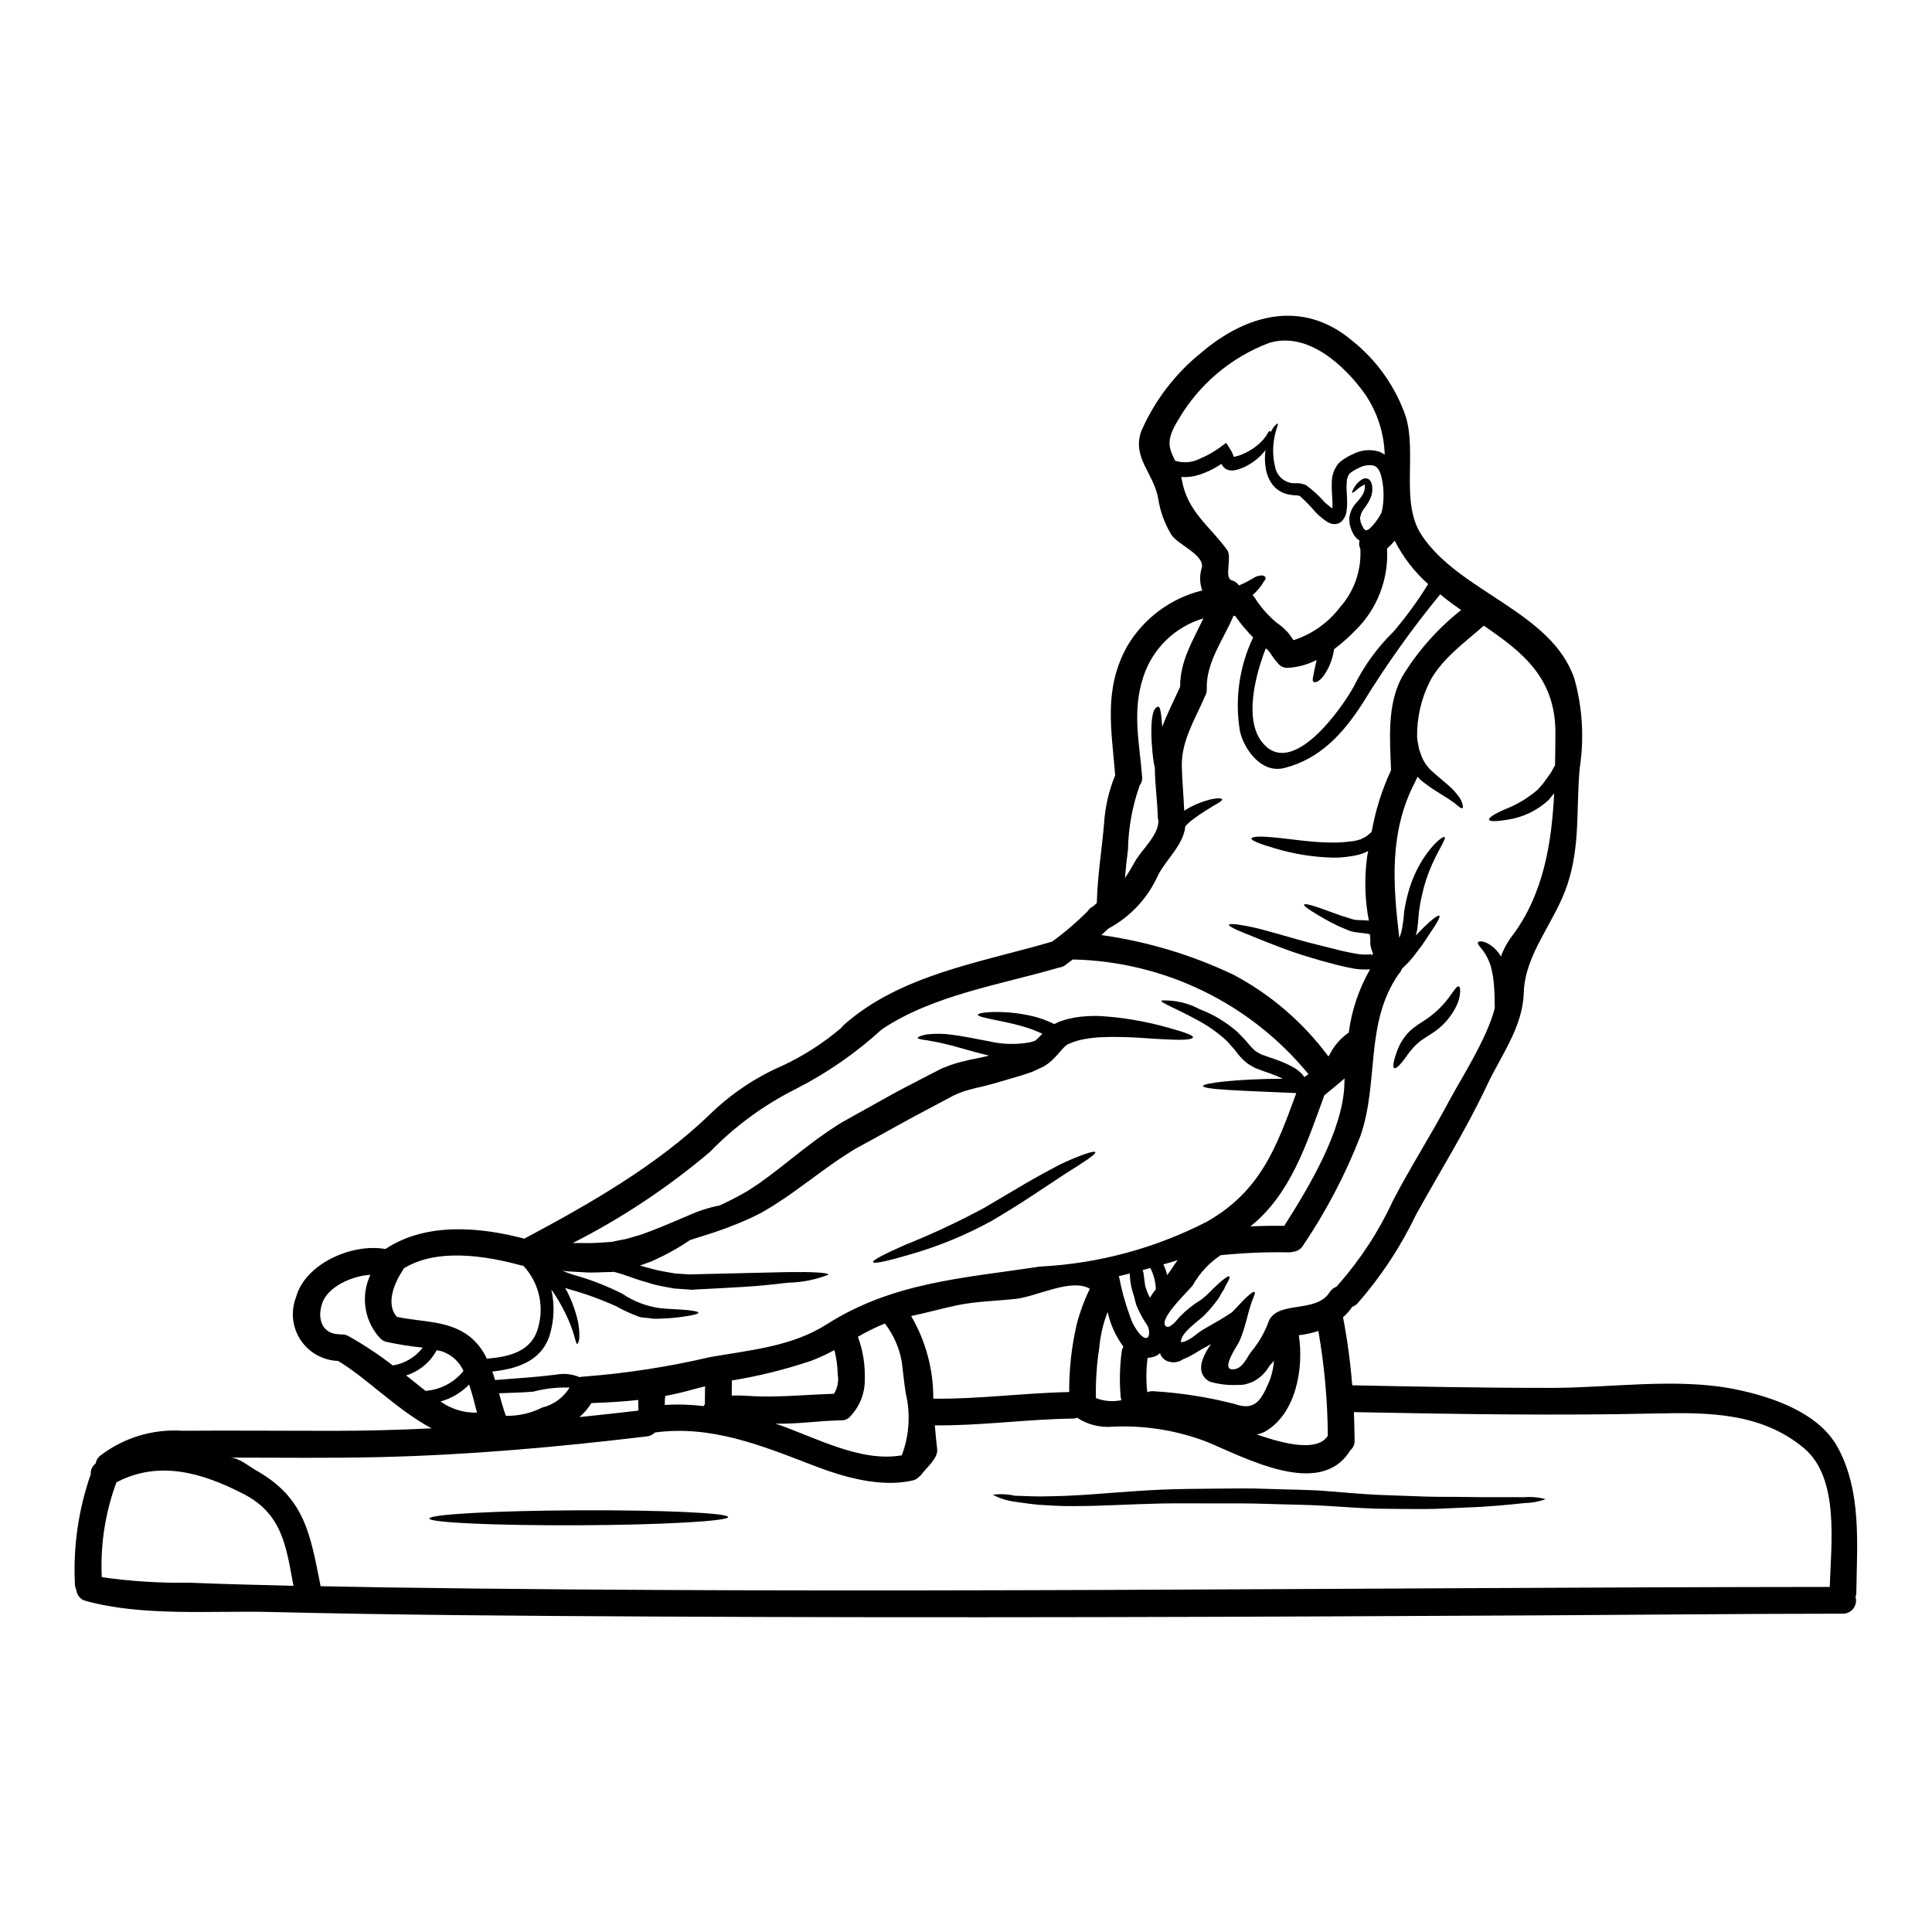 <?xml version="1.0" encoding="UTF-8"?>
<!-- Uploaded to: ICON Repo, www.svgrepo.com, Generator: ICON Repo Mixer Tools -->
<svg fill="#000000" width="800px" height="800px" version="1.1" viewBox="144 144 512 512" xmlns="http://www.w3.org/2000/svg">
 <g>
  <path d="m507.87 396.81v-0.023c-0.023-0.188-0.211-0.449-0.234-0.66-0.242-0.605-0.406-1.242-0.496-1.891v-0.211c0.039-0.805 0.008-1.613-0.094-2.414-0.262-0.047-0.234-0.094-0.496-0.141-0.875-0.141-1.844-0.234-2.785-0.355h-0.004c-0.539-0.059-1.078-0.152-1.609-0.281-0.105-0.016-0.211-0.047-0.305-0.094l-0.164-0.047-0.309-0.141-0.59-0.234c-0.789-0.355-1.574-0.66-2.316-0.992l-0.004-0.004c-2.289-1.121-4.512-2.367-6.664-3.734-1.512-0.945-2.289-1.574-2.195-1.844 0.094-0.27 1.109-0.094 2.832 0.449 1.723 0.543 4.137 1.465 7 2.481 0.754 0.234 1.535 0.473 2.363 0.734 0.715 0.277 1.477 0.422 2.246 0.426 0.828 0.023 1.723 0.047 2.715 0.141-1.07-5.539-1.23-11.215-0.473-16.805 0.07-0.543 0.188-1.109 0.285-1.652-0.141 0.07-0.262 0.164-0.426 0.234-0.633 0.301-1.293 0.547-1.969 0.73-0.758 0.207-1.535 0.359-2.316 0.449-1.539 0.262-3.098 0.383-4.656 0.355-5.273-0.137-10.508-0.984-15.551-2.527-3.758-1.113-6.121-1.988-6.004-2.555 0.117-0.566 2.574-0.637 6.547-0.211 3.938 0.332 9.289 1.301 15.008 1.301v-0.004c1.375 0.02 2.75-0.059 4.113-0.234 0.59-0.094 1.418-0.117 1.793-0.234l0.996-0.262c0.277-0.039 0.543-0.125 0.789-0.262 0.395-0.285 0.789-0.332 1.18-0.66 0.395-0.332 0.789-0.566 1.133-0.922 0.09-0.121 0.191-0.23 0.309-0.328 0.988-5.621 2.711-11.09 5.117-16.266-0.285-8.105-1.109-17.227 2.887-24.676h-0.004c4.125-6.816 9.438-12.836 15.695-17.77-0.789-0.543-1.574-1.109-2.363-1.68-1.066-0.789-2.152-1.629-3.191-2.481-7.508 9.145-14.379 18.797-20.566 28.883-5.152 7.984-11.23 14.727-20.727 17.133-5.934 1.516-10.496-4.633-11.75-9.621-1.441-8.484-0.227-17.211 3.477-24.98-1.742-1.758-3.332-3.664-4.75-5.695-0.152 0-0.305-0.023-0.449-0.07-2.672 6.426-7.305 12.27-7.086 19.453 0.039 0.746-0.168 1.484-0.59 2.106-0.047 0.094-0.047 0.188-0.094 0.285-2.574 5.883-6.074 11.438-5.93 18.078 0.094 3.938 0.473 7.824 0.637 11.773 0.188-0.117 0.355-0.262 0.543-0.355v-0.004c2.098-1.234 4.367-2.152 6.738-2.719 1.652-0.309 2.621-0.262 2.754 0.047 0.133 0.309-0.73 0.852-2.172 1.652-1.328 0.855-3.356 1.988-5.512 3.641l-0.094 0.07v0.004c-0.719 0.527-1.379 1.129-1.969 1.797-0.473 4.918-5.012 8.66-7.184 12.879-2.695 6.066-7.336 11.066-13.188 14.203-0.637 0.59-1.25 1.133-1.891 1.723v0.004c12.176 1.703 24.023 5.266 35.121 10.559 9.855 5.25 18.418 12.633 25.062 21.609 0.102-0.125 0.195-0.258 0.281-0.395 1.172-2.379 2.934-4.422 5.117-5.93 0.766-5.902 2.688-11.598 5.648-16.762-1.332 0.098-2.672 0.051-3.996-0.141-2.391-0.422-4.754-0.973-7.086-1.652-2.176-0.543-4.328-1.227-6.402-1.844-4.066-1.254-7.613-2.695-10.52-3.828-2.906-1.207-5.316-2.106-6.969-2.836-1.652-0.73-2.504-1.25-2.41-1.512 0.094-0.262 1.086-0.234 2.859 0.023h-0.004c2.492 0.383 4.957 0.934 7.375 1.652 3.117 0.789 6.691 1.941 10.684 2.981 2.008 0.473 4.043 1.062 6.297 1.574 2.211 0.613 4.453 1.109 6.715 1.484 1.016 0.172 2.043 0.227 3.07 0.168l0.637-0.094 0.117 0.395v-0.121zm-302.86 133.47c2.438 0.094 4.773 2.219 7.086 3.519 12.691 7.234 14.109 16.758 16.805 30.207 0.023 0.117 0.023 0.234 0.047 0.355 5.578 0.094 11.16 0.211 16.734 0.309 127.75 1.844 255.47 0 383.22-0.117 0.332-11.324 2.648-28.766-6.781-36.73-11.16-9.406-25.191-9.547-38.965-9.242-26.766 0.613-53.582 0.164-80.363-0.355 0.094 2.508 0.164 5.012 0.188 7.519v-0.004c0.047 1.008-0.383 1.977-1.156 2.621-7.871 12.906-27.727 1.969-38.18-2.34v0.004c-7.941-3.004-16.41-4.344-24.887-3.938-3.273 0.281-6.547-0.551-9.289-2.363-0.395 0.141-0.812 0.211-1.23 0.215-12.203 0.164-24.297 1.914-36.492 1.793 0.164 2.102 0.355 4.207 0.613 6.332 0.285 2.363-2.887 4.941-4.043 6.527h0.004c-0.227 0.32-0.504 0.602-0.828 0.828-0.461 0.488-1.066 0.816-1.727 0.945-8.602 1.914-18.457-0.992-26.445-4.09-13.684-5.269-26.852-10.629-41.723-8.66-0.578 0.594-1.348 0.961-2.172 1.043-23.66 2.832-46.633 4.891-70.527 5.484-13.293 0.324-26.602 0.137-39.887 0.137zm426.07-2.602c6.297 11.75 5.035 25.43 4.867 38.336-0.004 0.41-0.074 0.816-0.211 1.203 0.301 1.047 0.09 2.176-0.562 3.043-0.656 0.871-1.684 1.379-2.773 1.379-26.805 0.023-53.629 0.309-80.434 0.449-78.398 0.426-156.8 0.707-235.19 0.309-33.703-0.164-67.406-0.395-101.11-1.203-15.508-0.395-33.773 1.25-48.926-2.934l0.004-0.004c-1.379-0.316-2.394-1.492-2.508-2.902-0.266-0.527-0.398-1.113-0.395-1.703-0.465-9.836 0.961-19.676 4.211-28.977-0.086-1.094 0.395-2.156 1.273-2.812 0.023-0.047 0.023-0.07 0.047-0.117 0.129-0.75 0.523-1.43 1.109-1.914 6.211-4.801 13.961-7.172 21.797-6.668 13.262-0.094 26.539 0.023 39.801 0.023 8.84 0 17.586-0.234 26.328-0.66-8.977-4.703-17.488-13.566-24.84-17.871h-0.004c-4.012-0.141-7.707-2.215-9.918-5.57-2.207-3.356-2.652-7.57-1.195-11.312 2.41-8.887 14.891-14.371 23.684-12.766 10.629-7.086 24.863-5.902 36.82-2.754 17.184-9.148 35.031-19.332 49.043-32.809 5.613-5.504 12.191-9.926 19.406-13.047 5.598-2.625 10.824-5.984 15.531-10 0.176-0.258 0.383-0.496 0.613-0.707 15.055-13.422 36.492-16.637 55.258-22.145 3.344-2.426 6.488-5.113 9.406-8.035 0.352-0.559 0.848-1.012 1.441-1.301h0.023c0.332-0.309 0.66-0.59 0.992-0.898 0.164-7.047 1.305-13.969 1.918-20.969l-0.004 0.004c0.262-4.43 1.258-8.781 2.953-12.879-0.969-12.176-3.148-22.738 3.148-34.152 4.363-7.438 11.551-12.789 19.926-14.844-0.707-1.934-0.75-4.043-0.117-6.004 0.789-3.477-6.594-6.242-8.086-8.793-1.777-2.93-2.957-6.184-3.473-9.57-1.254-6.879-6.879-10.66-4.539-17.711 3.562-8.219 9.078-15.441 16.074-21.035 11.984-10.164 26.898-14.133 40.012-2.957 6.477 5.199 11.352 12.121 14.062 19.973 2.981 9.785-1.488 22.855 4.184 31.414 10.043 15.219 34.484 20.254 40.508 38.102l0.004-0.004c2.141 7.715 2.617 15.793 1.395 23.703-0.973 10.758 0.211 20.375-3.262 30.848-3.285 9.973-11.227 18.219-11.555 28.598-0.266 9.191-6.008 16.59-9.84 24.77-5.488 11.652-12.457 22.781-18.695 34.059-4.086 8.535-9.316 16.469-15.555 23.586-0.387 0.391-0.855 0.691-1.371 0.875-0.691 1.02-1.508 1.945-2.434 2.758 1.141 5.961 1.953 11.984 2.434 18.035 17.656 0.355 35.332 0.707 53.016 0.684 15.574-0.023 32.949-2.719 48.312 0.332 9.668 1.953 22.359 6.141 27.395 15.547zm-74.879-189.39c0.047-14.676-8.77-21.508-18.98-28.477-5.012 4.445-11.02 8.66-14.277 14.727h0.004c-2.312 4.582-3.481 9.66-3.402 14.793 0.047 0.309 0.07 0.59 0.094 0.898 0.07 0.566 0.234 1.062 0.309 1.629 0.07 0.285 0.094 0.543 0.164 0.828l0.332 0.949c0.645 2.059 1.898 3.879 3.594 5.223 1.605 1.465 3.281 2.715 4.609 4.016 0.332 0.336 0.637 0.641 0.922 0.949 0.285 0.309 0.543 0.684 0.789 0.992l-0.004-0.004c0.426 0.48 0.762 1.031 0.992 1.629 0.355 0.945 0.449 1.535 0.211 1.703-0.234 0.168-0.73-0.145-1.488-0.832v0.004c-0.41-0.391-0.871-0.727-1.363-1.008-0.234-0.188-0.52-0.395-0.789-0.566-0.27-0.172-0.66-0.426-1.016-0.637-1.395-0.922-3.211-1.914-5.176-3.43-0.516-0.375-1.012-0.777-1.488-1.203-0.211-0.211-0.395-0.449-0.613-0.66v-0.004c-0.062 0.297-0.184 0.578-0.355 0.828-0.043 0.145-0.098 0.289-0.164 0.426-7.086 13.426-5.934 27.418-4.277 41.504 0.211-0.547 0.395-1.09 0.566-1.656 0.359-1.742 0.602-3.504 0.715-5.277 0.266-1.805 0.652-3.59 1.16-5.344 0.836-2.969 2.086-5.812 3.711-8.438 2.887-4.516 5.484-6.297 5.836-6.027 0.52 0.355-1.418 3.004-3.352 7.352v0.004c-1.145 2.582-2.023 5.273-2.625 8.031-0.379 1.621-0.664 3.262-0.852 4.918-0.07 0.875-0.164 1.75-0.234 2.648l-0.164 1.488c-0.094 0.52-0.234 1.109-0.395 1.676 0.707-0.754 1.395-1.488 2.031-2.102 2.344-2.289 3.902-3.43 4.207-3.148 0.309 0.281-0.637 1.969-2.438 4.586-0.898 1.375-1.914 2.981-3.305 4.75h-0.004c-0.699 0.977-1.449 1.914-2.246 2.812-0.637 0.637-1.301 1.324-1.969 1.969-0.137 0.492-0.41 0.934-0.785 1.281-9.102 13.066-5.176 28.664-10.164 42.965-3.981 10.234-9.094 19.996-15.246 29.094-0.551 0.891-1.488 1.473-2.527 1.574-0.359 0.117-0.734 0.172-1.113 0.168-6.059-0.117-12.121 0.137-18.152 0.754-3.043 2.016-5.562 4.731-7.348 7.914-0.879 1.305-9.102 8.84-7.258 10.828 1.039 1.133 3.215-1.824 3.758-2.438v0.004c1.715-1.746 3.633-3.269 5.719-4.539l1.301-1.086c3.406-3.43 5.695-5.41 6.125-5.035 0.211 0.188-0.164 1.109-1.043 2.551-0.117 0.262-0.234 0.547-0.395 0.902-0.168 0.27-0.348 0.531-0.543 0.785-0.262 0.52-0.59 1.086-0.969 1.699-1.055 1.453-2.207 2.824-3.453 4.113-0.117 0.141-0.262 0.262-0.395 0.395-1.512 1.441-6.297 4.633-6.004 6.996 2.41-0.332 3.973-2.289 5.981-3.449 2.836-1.633 5.293-3.004 7.234-4.328 0.094-0.047 0.164-0.117 0.262-0.164v-0.004c0.027-0.051 0.066-0.09 0.117-0.117 0.789-0.789 1.535-1.574 2.195-2.293 0.57-0.629 1.172-1.23 1.801-1.797 1.039-0.945 1.699-1.371 1.914-1.18 0.141 0.117 0.047 0.52-0.188 1.109-1.605 3.758-2.106 8.203-3.879 12.004-0.52 1.137-5.199 7.707-1.488 7.375 2.363-0.211 3.383-2.934 4.586-4.586v0.004c1.938-2.289 3.469-4.887 4.539-7.684 1.969-6.262 12.691-2.34 16.309-8.152h-0.004c0.422-0.695 1.074-1.227 1.844-1.492 0.148-0.207 0.316-0.406 0.496-0.59 5.863-6.648 10.73-14.117 14.441-22.168 4.656-8.98 10.121-17.469 14.867-26.402 3.051-5.742 10.098-16.613 12.125-24.629-0.023-1.938-0.047-4.156-0.234-6.477l-0.004 0.004c-0.141-1.523-0.402-3.035-0.785-4.516-0.328-1.145-0.805-2.242-1.422-3.262-0.922-1.629-2.363-2.715-2.008-3.211 0.262-0.395 1.82-0.566 4.113 1.348v-0.004c0.801 0.676 1.469 1.496 1.969 2.414 0.738-2.039 1.789-3.945 3.121-5.652 8.086-10.848 10.328-24.203 10.988-37.602-0.496 0.613-0.992 1.203-1.512 1.82-3.012 2.773-6.793 4.578-10.848 5.176-2.887 0.496-4.723 0.52-4.891 0-0.168-0.52 1.418-1.512 4.062-2.691v-0.004c3.242-1.23 6.242-3.023 8.863-5.293 0.59-0.758 1.352-1.445 1.797-2.152 0.59-0.852 1.227-1.676 1.723-2.41 0.332-0.664 0.684-1.254 1.039-1.848 0.074-2.82 0.074-5.703 0.098-8.543zm-42.945-26.852c3.394-3.969 6.477-8.199 9.219-12.645-3.644-3.242-6.648-7.141-8.859-11.488-0.637 0.734-1.316 1.43-2.035 2.082 0.457 8.129-2.629 16.062-8.465 21.746-1.73 1.777-3.594 3.422-5.578 4.914-0.012 0.152-0.035 0.301-0.07 0.449-0.379 2.344-1.281 4.574-2.644 6.523-1.254 1.75-2.363 1.969-2.754 1.656-0.449-0.332 0.023-1.574 0.211-2.887 0.164-0.789 0.395-1.793 0.637-2.887v0.004c-2.332 1.203-4.891 1.91-7.512 2.082-1.164 0.109-2.293-0.449-2.91-1.441-1.062-1.043-1.652-2.414-2.691-3.453l-0.355-0.285c-2.91 7.441-5.676 18.812-1.066 24.77 7.941 10.305 21.465-9.219 24.438-14.75l0.004 0.004c2.637-5.356 6.164-10.223 10.434-14.395zm-2.883-32.734c0.484-2.918 0.348-5.906-0.391-8.77-0.449-1.465-1.062-2.266-1.969-2.551-1.289-0.246-2.621-0.047-3.781 0.566-0.504 0.219-0.996 0.473-1.465 0.754-0.262 0.164-0.59 0.395-0.789 0.52-0.129 0.09-0.246 0.195-0.355 0.309-0.492 0.707-0.75 1.551-0.73 2.414-0.211 2.219 0.395 4.633-0.07 7.633-0.145 1.062-0.664 2.039-1.465 2.754-0.672 0.496-1.527 0.68-2.344 0.496-0.492-0.113-0.965-0.312-1.391-0.59-1.051-0.719-2.035-1.531-2.934-2.434-1.285-1.543-2.684-2.992-4.184-4.328-0.27-0.113-0.559-0.18-0.852-0.191-0.309-0.023-0.566 0-0.898-0.047l-0.945-0.141h0.004c-1.871-0.266-3.559-1.273-4.68-2.793-0.891-1.258-1.473-2.707-1.703-4.231-0.277-1.602-0.293-3.238-0.047-4.844-0.051 0.074-0.098 0.152-0.141 0.234-1.297 1.625-2.914 2.965-4.75 3.938-0.559 0.316-1.145 0.582-1.754 0.785-0.348 0.148-0.711 0.258-1.086 0.332l-0.426 0.094h0.004c-0.211 0.051-0.426 0.074-0.641 0.07-0.34 0.004-0.68-0.027-1.016-0.094-0.434-0.137-0.836-0.359-1.18-0.66-0.281-0.289-0.516-0.625-0.684-0.992-1.352 0.898-2.781 1.668-4.281 2.289-0.859 0.352-1.742 0.645-2.644 0.879-0.922 0.215-1.867 0.328-2.812 0.332-0.332 0-0.637-0.023-0.945-0.023 0.098 0.316 0.168 0.641 0.211 0.969 1.535 8.34 7.398 12.051 11.98 18.391 1.375 1.891-0.945 7.371 1.23 8.035l0.004-0.004c0.77 0.211 1.438 0.688 1.891 1.344 1.438-0.594 2.82-1.312 4.137-2.148 0.629-0.336 1.336-0.508 2.055-0.496 0.449 0.094 0.734 0.262 0.832 0.52h-0.004c0.066 0.352-0.059 0.715-0.332 0.945-0.332 0.395-0.395 0.707-0.828 1.273v0.004c-0.5 0.68-1.051 1.32-1.652 1.914-0.188 0.164-0.395 0.355-0.613 0.543 0.152 0.148 0.293 0.305 0.422 0.473 1.586 2.539 3.559 4.82 5.84 6.758 1.133 0.77 2.172 1.668 3.098 2.676 0.566 0.66 0.992 1.371 1.488 2.055v-0.004c4.938-1.594 9.266-4.672 12.398-8.812 3.723-4.231 5.633-9.758 5.316-15.387-0.336-0.684-0.41-1.465-0.211-2.199-0.816-0.516-1.457-1.266-1.848-2.148-0.172-0.332-0.312-0.684-0.426-1.043l-0.164-0.496-0.07-0.262-0.047-0.117v-0.023l-0.07-0.309v-0.07l-0.07-0.922-0.004 0.004c-0.031-0.156-0.039-0.316-0.023-0.473l0.094-0.66c0.262-1.379 0.926-2.648 1.914-3.641 0.629-0.668 1.176-1.406 1.633-2.199 0.344-0.621 0.516-1.324 0.496-2.031 0.07-0.234-0.07-0.332-0.023-0.473-0.023-0.004-0.051 0.004-0.07 0.023-0.84 0.391-1.609 0.922-2.269 1.574-0.52 0.426-0.828 0.66-0.945 0.59-0.117-0.07-0.047-0.473 0.309-1.109h-0.004c0.531-1.004 1.316-1.848 2.273-2.457 0.242-0.137 0.512-0.227 0.785-0.262 0.402-0.016 0.797 0.109 1.109 0.355 0.438 0.438 0.703 1.016 0.758 1.629 0.145 1.039 0.023 2.098-0.355 3.074-0.438 1.012-1.004 1.961-1.676 2.836-0.551 0.66-0.934 1.449-1.109 2.293l-0.07 0.211v0.004c-0.008 0.141 0.008 0.285 0.047 0.422l0.117 0.754 0.023 0.094 0.094 0.188 0.141 0.395 0.004 0.004c0.102 0.242 0.219 0.48 0.352 0.711 0.137 0.32 0.367 0.594 0.664 0.785 0.094 0.047 0.188 0.07 0.613-0.117 0.148-0.066 0.289-0.145 0.426-0.238 1.316-1.23 2.406-2.684 3.215-4.297 0.094-0.398 0.191-0.773 0.262-1.176zm0.59-14.168v-0.004c-0.164-5.754-1.977-11.336-5.223-16.094-5.293-7.441-15.102-16.684-25.383-13.566-10.125 3.816-18.633 11-24.082 20.348-3.57 5.723-2.363 7.707-0.852 10.875 2.156 0.691 4.5 0.508 6.523-0.52 1.883-0.777 3.668-1.781 5.316-2.977l1.676-1.227 1.066 1.652v-0.004c0.41 0.641 0.727 1.332 0.945 2.055l0.188-0.023c0.047 0 0.395-0.117 0.566-0.141 0.465-0.102 0.914-0.254 1.348-0.449 1.586-0.637 3.062-1.52 4.375-2.621 0.469-0.426 0.918-0.875 1.344-1.344 0.285-0.43 0.641-0.711 0.855-1.113 0.395-0.789 0.707-1.227 0.922-1.156 0.094 0 0.164 0.117 0.211 0.285v-0.004c0.199-0.422 0.438-0.828 0.707-1.207 0.59-0.789 1.016-1.086 1.133-1.016 0.309 0.234-0.789 1.914-1.109 5.293v0.004c-0.207 2-0.074 4.019 0.395 5.977 0.34 2.258 2.082 4.047 4.332 4.445l0.164 0.023 0.543 0.047c0.188 0 0.473 0 0.73-0.023 0.789 0 1.566 0.152 2.297 0.449l0.07 0.023 0.094 0.047c1.836 1.344 3.516 2.891 5.012 4.609 0.637 0.52 1.348 1.156 1.938 1.574 0.234-1.793-0.262-4.277-0.117-7.066h-0.004c0.02-1.723 0.609-3.394 1.68-4.75 0.324-0.379 0.699-0.711 1.113-0.992 0.355-0.262 0.566-0.395 0.875-0.59h-0.004c0.641-0.398 1.312-0.75 2.008-1.043 2.055-1.047 4.422-1.293 6.644-0.684 0.613 0.195 1.188 0.492 1.703 0.871zm-10.707 167.2c0.023-0.664 0.047-1.305 0.07-1.941-1.75 1.535-3.57 3.004-5.363 4.469-4.773 13.094-8.98 26.258-19.594 34.742 3-0.141 5.981-0.188 8.957-0.141 6.785-10.555 15.414-25.254 15.934-37.164zm-4.371 92.758c-0.062-9.312-0.902-18.602-2.508-27.773-1.684 0.543-3.418 0.922-5.176 1.133 1.352 8.66-0.707 20.68-8.812 25.453-0.73 0.414-1.531 0.691-2.359 0.828 8.152 2.859 16.25 4.492 18.855 0.359zm-6.215-95.039c0.355-0.262 0.707-0.52 1.086-0.789-15.375-18.777-38.203-29.883-62.469-30.395-0.684 0.52-1.371 1.062-2.078 1.574-0.457 0.297-0.973 0.492-1.516 0.566-15.316 4.492-33.418 7.258-47.008 16.383-6.824 6.242-14.453 11.535-22.688 15.746-8.508 4.246-16.238 9.906-22.859 16.73-11.141 9.441-23.348 17.551-36.371 24.156 1.062 0 2.125-0.023 3.215 0 2.148 0.047 4.254-0.094 6.402-0.262l0.875-0.07 0.707-0.164 1.398-0.285c0.953-0.148 1.891-0.371 2.812-0.66 0.945-0.285 1.918-0.566 2.836-0.828 0.922-0.355 1.844-0.688 2.715-1.02 3.57-1.348 6.809-2.832 9.645-3.992v0.004c2.648-1.219 5.434-2.117 8.297-2.676 1.574-0.707 3.191-1.488 4.75-2.34 0.898-0.5 1.793-1.02 2.715-1.516 0.996-0.66 1.969-1.324 2.981-1.969 1.914-1.371 3.711-2.695 5.719-4.277 3.938-3.074 8.109-6.523 12.906-9.762 1.227-0.789 2.41-1.629 3.711-2.363 1.305-0.73 2.527-1.422 3.824-2.129 2.484-1.395 5.016-2.805 7.59-4.231 2.527-1.441 5.152-2.809 7.754-4.137 1.301-0.684 2.574-1.348 3.848-2.008l1.918-0.969 0.945-0.496 0.117-0.047 0.309-0.141 0.234-0.094 0.496-0.188 0.004 0.004c1.344-0.559 2.727-1.02 4.137-1.375l2.312-0.566 1.969-0.395c1.18-0.211 2.219-0.473 3.215-0.73l-0.879-0.211c-3.637-0.875-6.758-1.867-9.383-2.531-2.644-0.73-4.75-1.016-6.215-1.324-1.574-0.164-2.434-0.395-2.457-0.637-0.023-0.242 0.852-0.59 2.363-0.898 2.273-0.273 4.57-0.242 6.836 0.094 2.809 0.332 6.098 1.062 9.621 1.699h-0.004c3.598 0.852 7.332 0.949 10.965 0.285 0.477-0.121 0.941-0.273 1.395-0.449 0.152-0.109 0.293-0.227 0.426-0.355 0.426-0.395 0.922-0.898 1.441-1.465-1.352-0.629-2.738-1.176-4.156-1.633-2.484-0.789-4.797-1.273-6.715-1.676-3.828-0.789-6.215-1.227-6.215-1.723 0-0.426 2.41-0.852 6.5-0.707l-0.004-0.004c2.449 0.094 4.887 0.402 7.281 0.922 2.25 0.469 4.426 1.23 6.477 2.266l0.898-0.449 0.285-0.117 0.211-0.094 0.094-0.047 0.395-0.117c0.547-0.164 0.949-0.332 1.609-0.496l1.938-0.426h-0.004c2.184-0.336 4.391-0.465 6.598-0.395 6.219 0.371 12.375 1.426 18.363 3.148 4.16 1.16 6.43 1.941 6.359 2.508-0.07 0.566-2.508 0.789-6.832 0.543-4.301-0.117-10.562-0.922-17.816-0.566h-0.004c-1.82 0.102-3.633 0.352-5.414 0.758l-1.156 0.332v-0.004c-0.492 0.164-0.973 0.355-1.441 0.566l-0.395 0.141-0.023 0.023-0.047 0.023-0.07 0.047v0.004c-0.105 0.078-0.215 0.148-0.332 0.211-0.281 0.215-0.543 0.453-0.785 0.715-0.57 0.566-1.254 1.465-2.223 2.481l-0.004-0.004c-0.578 0.625-1.207 1.191-1.887 1.703l-0.789 0.52-0.188 0.121-0.094 0.07-0.168 0.094-0.07 0.023-0.496 0.234c-0.66 0.332-1.324 0.637-2.008 0.945-0.684 0.309-1.273 0.449-1.914 0.684-1.328 0.473-2.461 0.754-3.711 1.133-1.25 0.379-2.414 0.707-3.664 1.086-1.371 0.395-2.789 0.789-4.043 1.09l-1.969 0.449-1.605 0.426v0.004c-1.25 0.316-2.469 0.742-3.641 1.277l-0.473 0.211-0.141 0.047h-0.004c-0.043 0.027-0.09 0.051-0.141 0.07l-0.902 0.496-1.82 0.969c-1.227 0.641-2.457 1.305-3.688 1.969-2.457 1.301-4.988 2.621-7.562 4.066-2.574 1.445-5.117 2.832-7.613 4.207-1.203 0.66-2.41 1.324-3.617 1.969-1.207 0.645-2.266 1.395-3.379 2.078-4.445 2.863-8.629 6.125-12.812 9.125-2.055 1.492-4.301 3.004-6.379 4.328-1.039 0.613-2.059 1.227-3.074 1.82-1.324 0.711-2.266 1.113-3.402 1.656l0.008-0.004c-3.926 1.758-7.961 3.258-12.078 4.492-1.18 0.395-2.312 0.73-3.406 1.086-2.293 1.566-4.688 2.973-7.172 4.211-0.969 0.473-1.969 0.945-2.981 1.418-1.016 0.355-2.055 0.754-3.117 1.133 0.898 0.262 1.77 0.52 2.691 0.73l0.004 0.004c1.086 0.32 2.191 0.582 3.309 0.785 1.109 0.188 2.219 0.395 3.356 0.59 1.25 0.07 2.504 0.141 3.777 0.234 10.117-0.234 19.262-0.449 25.906-0.613 6.691-0.094 10.871 0.141 10.895 0.684l0.004 0.004c-3.422 1.34-7.055 2.059-10.73 2.125-3.332 0.395-7.281 0.852-11.75 1.109-2.219 0.121-4.539 0.266-6.969 0.395-1.203 0.07-2.438 0.117-3.688 0.188-0.637 0.023-1.25 0.07-1.891 0.094l-0.945 0.086-1.086-0.07c-1.273-0.094-2.527-0.164-3.781-0.262-1.301-0.211-2.598-0.477-3.871-0.711-1.199-0.262-2.383-0.586-3.543-0.969-1.156-0.332-2.266-0.66-3.309-1.039s-2.008-0.684-2.977-1.039c-0.789-0.211-1.539-0.449-2.293-0.66l-0.754 0.047c-2.504 0-4.723 0.262-7.207 0.07-1.969-0.141-3.879-0.141-5.723-0.395 0.949 0.395 1.918 0.73 2.934 1.062h-0.008c4.519 1.25 8.898 2.953 13.074 5.082 2.949 1.984 6.316 3.269 9.84 3.758 2.93 0.309 5.602 0.309 7.394 0.52 1.793 0.211 2.812 0.395 2.812 0.684 0 0.293-0.992 0.566-2.754 0.852-2.566 0.445-5.168 0.691-7.773 0.734-0.863 0.047-1.727 0-2.578-0.145l-1.348-0.141-0.66-0.07-0.094-0.023-0.234-0.047c-0.07-0.023-0.262-0.07-0.262-0.07l-0.355-0.141v-0.004c-1.949-0.719-3.84-1.598-5.652-2.621-4.102-1.855-8.344-3.391-12.688-4.586-0.309-0.094-0.613-0.234-0.945-0.332 0.023 0.047 0.07 0.07 0.094 0.117v0.004c1.312 2.379 2.328 4.91 3.023 7.539 0.5 1.727 0.73 3.519 0.684 5.316-0.047 1.301-0.395 1.871-0.566 1.895-0.449-0.047-0.613-2.555-2.363-6.453l0.004-0.004c-1.008-2.301-2.203-4.512-3.57-6.617-0.285-0.426-0.59-0.875-0.922-1.301v0.004c0.914 4.012 0.75 8.191-0.473 12.121-2.269 6.949-8.723 8.84-15.172 9.574 0.262 0.73 0.52 1.488 0.73 2.246 5.387-0.43 10.707-0.758 16.094-1.422 2.129-0.414 4.336-0.184 6.332 0.664 0.301-0.098 0.613-0.145 0.926-0.145 11.32-0.859 22.555-2.59 33.605-5.176 10.594-1.867 21.648-2.754 30.988-8.723 17.227-10.965 35.641-12.172 55.496-15.125h0.004c0.336-0.09 0.68-0.145 1.031-0.152 15.41-0.785 30.477-4.844 44.195-11.91 14.168-8.086 18.414-19.68 23.66-34.059-14.133-0.637-24.723-0.898-24.723-1.891 0.023-0.734 8.605-1.848 21.152-1.918-1.09-0.523-2.211-0.988-3.352-1.391-1.109-0.395-2.223-0.754-3.406-1.227-0.164-0.047-0.309-0.117-0.496-0.188-0.188-0.07-0.211-0.094-0.59-0.309l-0.754-0.453c-0.266-0.141-0.52-0.297-0.758-0.473l-0.902-0.73v-0.004c-0.895-0.844-1.699-1.777-2.406-2.785-0.707-0.789-1.371-1.574-2.035-2.316v-0.004c-2.551-2.379-5.422-4.391-8.531-5.977-5.41-2.934-9.148-4.254-8.957-4.867v-0.004c3.535-0.164 7.047 0.633 10.164 2.316 3.68 1.391 7.074 3.441 10.02 6.055 0.789 0.789 1.395 1.395 2.312 2.41v-0.004c0.598 0.785 1.254 1.523 1.969 2.199l0.426 0.395c0.188 0.141 0.473 0.285 0.707 0.426l0.73 0.426 0.211 0.094h0.004c0.113 0.031 0.223 0.07 0.332 0.117 1.09 0.395 2.199 0.789 3.309 1.156v0.004c1.609 0.539 3.168 1.223 4.656 2.031 0.836 0.453 1.602 1.027 2.269 1.703 0.305 0.289 0.566 0.617 0.785 0.977zm-8.062 75.18-1.203 1.352v-0.004c-1.027 1.828-2.586 3.301-4.465 4.227-0.785 0.332-1.602 0.586-2.438 0.754-0.637 0.047-1.227 0.07-1.793 0.07l-0.004 0.004c-2.387 0.09-4.769-0.203-7.062-0.875-1.172-0.547-2.016-1.617-2.273-2.887-0.145-1.016-0.023-2.051 0.355-3.004 0.273-0.73 0.594-1.438 0.969-2.125l0.59-0.992 0.547-0.789c0.047-0.07 0.094-0.117 0.141-0.188-1.18 0.66-2.414 1.301-3.477 1.969-0.789 0.473-1.574 0.969-2.484 1.418-0.473 0.211-0.922 0.449-1.465 0.637-0.117 0.07-0.262 0.164-0.449 0.262h0.004c-0.352 0.227-0.746 0.379-1.156 0.453-0.234 0.047-0.496 0.094-0.73 0.117h-0.355l-0.191-0.023c-0.141-0.023-0.164 0-0.395-0.047-0.281-0.051-0.559-0.121-0.828-0.215-0.52-0.191-0.98-0.508-1.348-0.922-0.312-0.355-0.547-0.773-0.684-1.23-0.488 0.477-1.094 0.816-1.75 0.992-0.504 0.141-1.016 0.227-1.535 0.262-0.398 3.016-0.43 6.074-0.094 9.098 0.621-0.25 1.301-0.332 1.965-0.234 7.125 0.438 14.191 1.555 21.105 3.332 5.293 1.891 6.945-0.73 8.957-5.246h0.004c0.867-1.949 1.391-4.035 1.547-6.164zm-24.863-178.63c-0.023-6.875 3.383-12.223 6.168-18.129-7.547 2.231-13.508 8.039-15.926 15.527-3.004 9.148-1.039 17.207-0.309 26.473v0.004c0.086 0.801-0.141 1.605-0.637 2.242-0.023 0.047-0.023 0.07-0.047 0.117-1.926 5.457-2.965 11.188-3.074 16.973-0.332 2.481-0.59 4.988-0.789 7.477 0.922-1.348 1.77-2.809 2.668-4.398 1.75-3.094 6.266-6.996 6.195-10.777v0.004c-0.105-0.328-0.16-0.672-0.164-1.016-0.117-4.231-0.754-8.629-0.789-12.953-0.094-0.449-0.168-0.898-0.266-1.348-0.309-1.488-1.844-14.844 1.23-14.914 0.473 0 0.789 2.031 0.992 5.363 1.344-3.625 3.141-7.074 4.746-10.645zm-2.106 154.05c0.453-0.73 0.949-1.418 1.445-2.078-1.227 0.395-2.508 0.73-3.781 1.109v0.004c0.445 0.902 0.777 1.855 0.992 2.836 0.48-0.598 0.93-1.223 1.344-1.867zm-5.902 7.848v0.004c0.477-0.781 1-1.531 1.574-2.246-0.066-1.961-0.566-3.883-1.469-5.625l-2.031 0.57c0.023 0.047 0.023 0.117 0.047 0.188 0.066 0.125 0.117 0.258 0.145 0.395 0.164 1.086 0.285 2.312 0.473 3.543 0.309 1.098 0.73 2.16 1.258 3.176zm-2.625 9.715c2.691 2.695 2.785-0.875 1.969-2.312v-0.004c-1.16-1.691-2.141-3.5-2.93-5.391-0.238-0.789-0.453-1.574-0.617-2.387-0.703-1.934-1.086-3.969-1.133-6.027l-2.93 0.707v0.004c0.051 0.082 0.09 0.168 0.117 0.258 0.645 3.418 1.566 6.777 2.758 10.047 0.574 1.867 1.516 3.602 2.766 5.106zm-4.82 4.371c0.062-0.395 0.207-0.773 0.422-1.109-2.023-2.738-3.449-5.871-4.184-9.195-1.188 3.062-1.938 6.277-2.219 9.551-0.684 4.391-0.977 8.836-0.879 13.281 2.164 0.832 4.519 1.02 6.785 0.543-0.176-0.41-0.262-0.855-0.258-1.301-0.316-3.93-0.207-7.883 0.332-11.789zm-8.461-16.449c-4.82-2.863-13.969 1.969-19.383 2.644-5.152 0.59-10.586 0.66-15.668 1.699-4.16 0.879-8.18 2.012-12.316 2.887h-0.004c3.891 6.637 5.914 14.199 5.867 21.891 11.809 0.164 23.984-1.516 36.02-1.75v-0.004c-0.035-6.004 0.625-11.988 1.965-17.84 0.852-3.293 2.027-6.488 3.516-9.547zm-49.848 44.133c2-5.262 2.359-11.008 1.039-16.477-0.426-2.754-0.684-5.512-1.039-8.266-0.637-3.715-2.18-7.215-4.492-10.191-2.457 1.008-4.844 2.188-7.141 3.523 1.305 3.523 1.926 7.266 1.824 11.02 0.121 3.668-1.215 7.238-3.711 9.926-0.617 0.828-1.621 1.273-2.648 1.184-0.098 0-0.191 0.023-0.312 0.023-5.512 0.117-10.988 0.969-16.496 0.875l0.004-0.004c-0.199-0.004-0.395-0.02-0.59-0.047 10.43 3.535 22.523 10.391 33.562 8.434zm-17.965-16.312c0.941-1.516 1.297-3.324 0.992-5.082-0.047-2.191-0.348-4.375-0.898-6.496-1.992 1.102-4.059 2.059-6.191 2.856-6.836 2.301-13.844 4.043-20.961 5.203 0 1.348-0.023 2.668-0.047 3.992 2.41-0.094 4.867 0.164 7.348 0.234 6.641 0.145 13.164-0.496 19.758-0.707zm-34.223 2.754c0-1.574 0.023-3.148 0.047-4.723-1.109 0.285-2.242 0.566-3.383 0.875-2.387 0.684-4.773 1.227-7.16 1.676-0.109 0.793-0.148 1.59-0.117 2.391 3.445-0.223 6.902-0.121 10.328 0.305 0.07-0.184 0.168-0.359 0.285-0.523zm-17.605 1.699c-0.023-0.945-0.047-1.891-0.047-2.809-4.09 0.449-8.227 0.684-12.41 0.828h-0.004c-0.867 1.379-1.926 2.629-3.148 3.711 5.203-0.539 10.406-1.109 15.609-1.715zm-18.246-6.098-0.004 0.004c-3.25-0.109-6.496 0.258-9.641 1.086-3.027 0.262-6.027 0.285-9.055 0.426 0.566 2.082 1.133 4.113 1.82 5.981v-0.004c3.344 0.062 6.652-0.691 9.641-2.195 3.016-0.734 5.617-2.633 7.234-5.281zm-8.227-16.285-0.004 0.004c1.504-5.672-0.023-11.723-4.039-16.004-0.207-0.02-0.414-0.051-0.617-0.094-9.359-2.551-22.285-4.656-31.094 0.828-0.09 0.242-0.207 0.473-0.355 0.688-2.129 3.211-4.422 8.719-1.445 12.121 6.551 1.441 13.543 0.852 19.168 5.117h0.004c2.016 1.594 3.617 3.644 4.68 5.981 5.949-0.52 12.094-1.84 13.699-8.625zm-25.977 19.973-0.004 0.004c2.816 2.012 6.211 3.047 9.668 2.953-0.613-2.34-1.227-4.965-2.082-7.441v-0.004c-2.09 2.148-4.715 3.703-7.606 4.504zm6.098-8.086-0.004 0.004c-1.113-2.473-3.215-4.367-5.789-5.223-0.449-0.117-0.898-0.188-1.324-0.285v0.004c-1.715 3.211-4.629 5.613-8.109 6.691 0.141 0.117 0.309 0.234 0.473 0.355 1.441 1.113 3.027 2.438 4.68 3.734 3.934-0.293 7.57-2.199 10.051-5.266zm-18.695-1.465-0.004 0.008c3.137-0.512 5.961-2.203 7.894-4.727-3.231-0.324-6.445-0.832-9.621-1.516-0.801-0.18-1.508-0.66-1.965-1.344-0.07-0.051-0.133-0.105-0.191-0.164-1.871-2.231-3.062-4.945-3.434-7.832-0.371-2.887 0.094-5.816 1.34-8.445-5.117 0.285-11.676 3.406-12.859 7.844-1.25 3.852 0.094 7.894 4.656 7.918v0.004c0.145 0.004 0.285 0.02 0.426 0.047 0.676-0.051 1.348 0.098 1.941 0.422 4.121 2.309 8.062 4.918 11.793 7.816zm-26.371 58.379c-1.918-10.094-2.789-18.957-13.238-24.32-10.918-5.625-22.402-9.004-33.68-3.074l-0.004 0.008c-2.969 8.027-4.285 16.57-3.879 25.121 7.703 1.102 15.48 1.59 23.258 1.469 9.148 0.367 18.344 0.602 27.516 0.816z"/>
  <path d="m553.63 541.3c-1.836 0.656-3.769 1.008-5.719 1.039-3.711 0.395-9.078 0.969-15.742 1.18-3.328 0.117-6.945 0.395-10.895 0.395-3.949 0-8.133-0.047-12.57-0.094-4.398-0.145-8.98-0.5-13.777-0.789-4.793-0.289-9.645-0.285-14.676-0.473-5.035-0.188-9.973-0.141-14.75-0.141-4.773 0-9.406-0.047-13.711 0.023-8.699 0.188-16.641 0.73-23.328 0.684-3.332 0.047-6.379-0.164-9.027-0.332-2.668-0.234-4.988-0.613-6.828-0.875l-0.004 0.004c-1.926-0.281-3.789-0.891-5.512-1.793 1.938-0.266 3.91-0.176 5.816 0.258 1.844 0.023 4.043 0.164 6.641 0.188 2.625-0.07 5.578-0.047 8.863-0.262 6.594-0.309 14.418-1.133 23.281-1.539 4.469-0.188 9.055-0.211 13.828-0.262 4.773-0.047 9.715-0.141 14.844 0.07 5.129 0.211 10.094 0.164 14.867 0.547 4.773 0.383 9.359 0.789 13.734 1.016 4.328 0.164 8.48 0.309 12.336 0.449 3.852 0.141 7.519 0.047 10.824 0.117 6.621 0.141 11.984 0 15.695 0.07l-0.004 0.008c1.953-0.176 3.922-0.004 5.812 0.512z"/>
  <path d="m530.96 406.71c-0.051 1.094-0.281 2.172-0.684 3.191-1.441 3.352-3.883 6.176-6.996 8.082-0.789 0.52-1.609 1.039-2.363 1.535h0.004c-0.602 0.422-1.168 0.891-1.703 1.395-0.961 0.977-1.832 2.035-2.602 3.168-1.465 2.078-2.715 3.262-3.148 2.981-0.434-0.285-0.191-1.848 0.684-4.301h0.004c0.527-1.562 1.328-3.019 2.359-4.305 0.645-0.805 1.383-1.527 2.199-2.152 0.395-0.262 0.754-0.543 1.156-0.828 0.402-0.285 0.789-0.52 1.203-0.789l0.004 0.004c2.594-1.621 4.875-3.695 6.734-6.121 1.352-1.797 2.246-3.406 2.789-3.148 0.242 0.059 0.359 0.531 0.359 1.289z"/>
  <path d="m485.8 275.12-0.141-0.023h0.117c0 0.012 0.008 0.023 0.023 0.023z"/>
  <path d="m434.27 449.33c0.234 0.52-2.883 2.555-7.871 5.672-2.484 1.633-5.438 3.594-8.723 5.769-3.285 2.176-7 4.488-10.895 6.781-6.918 3.809-14.246 6.816-21.844 8.961-5.742 1.699-9.383 2.481-9.574 1.969-0.188-0.512 3.121-2.219 8.582-4.609h0.004c7.109-2.852 14.051-6.106 20.797-9.738 3.902-2.312 7.637-4.516 11.02-6.5 3.387-1.984 6.594-3.688 9.238-5.082 5.488-2.566 9.055-3.695 9.266-3.223z"/>
  <path d="m336.96 546.04c0 1.086-17.711 2.078-39.59 2.172-21.875 0.094-39.59-0.684-39.59-1.793s17.711-2.078 39.566-2.172c21.852-0.094 39.613 0.684 39.613 1.793z"/>
 </g>
</svg>